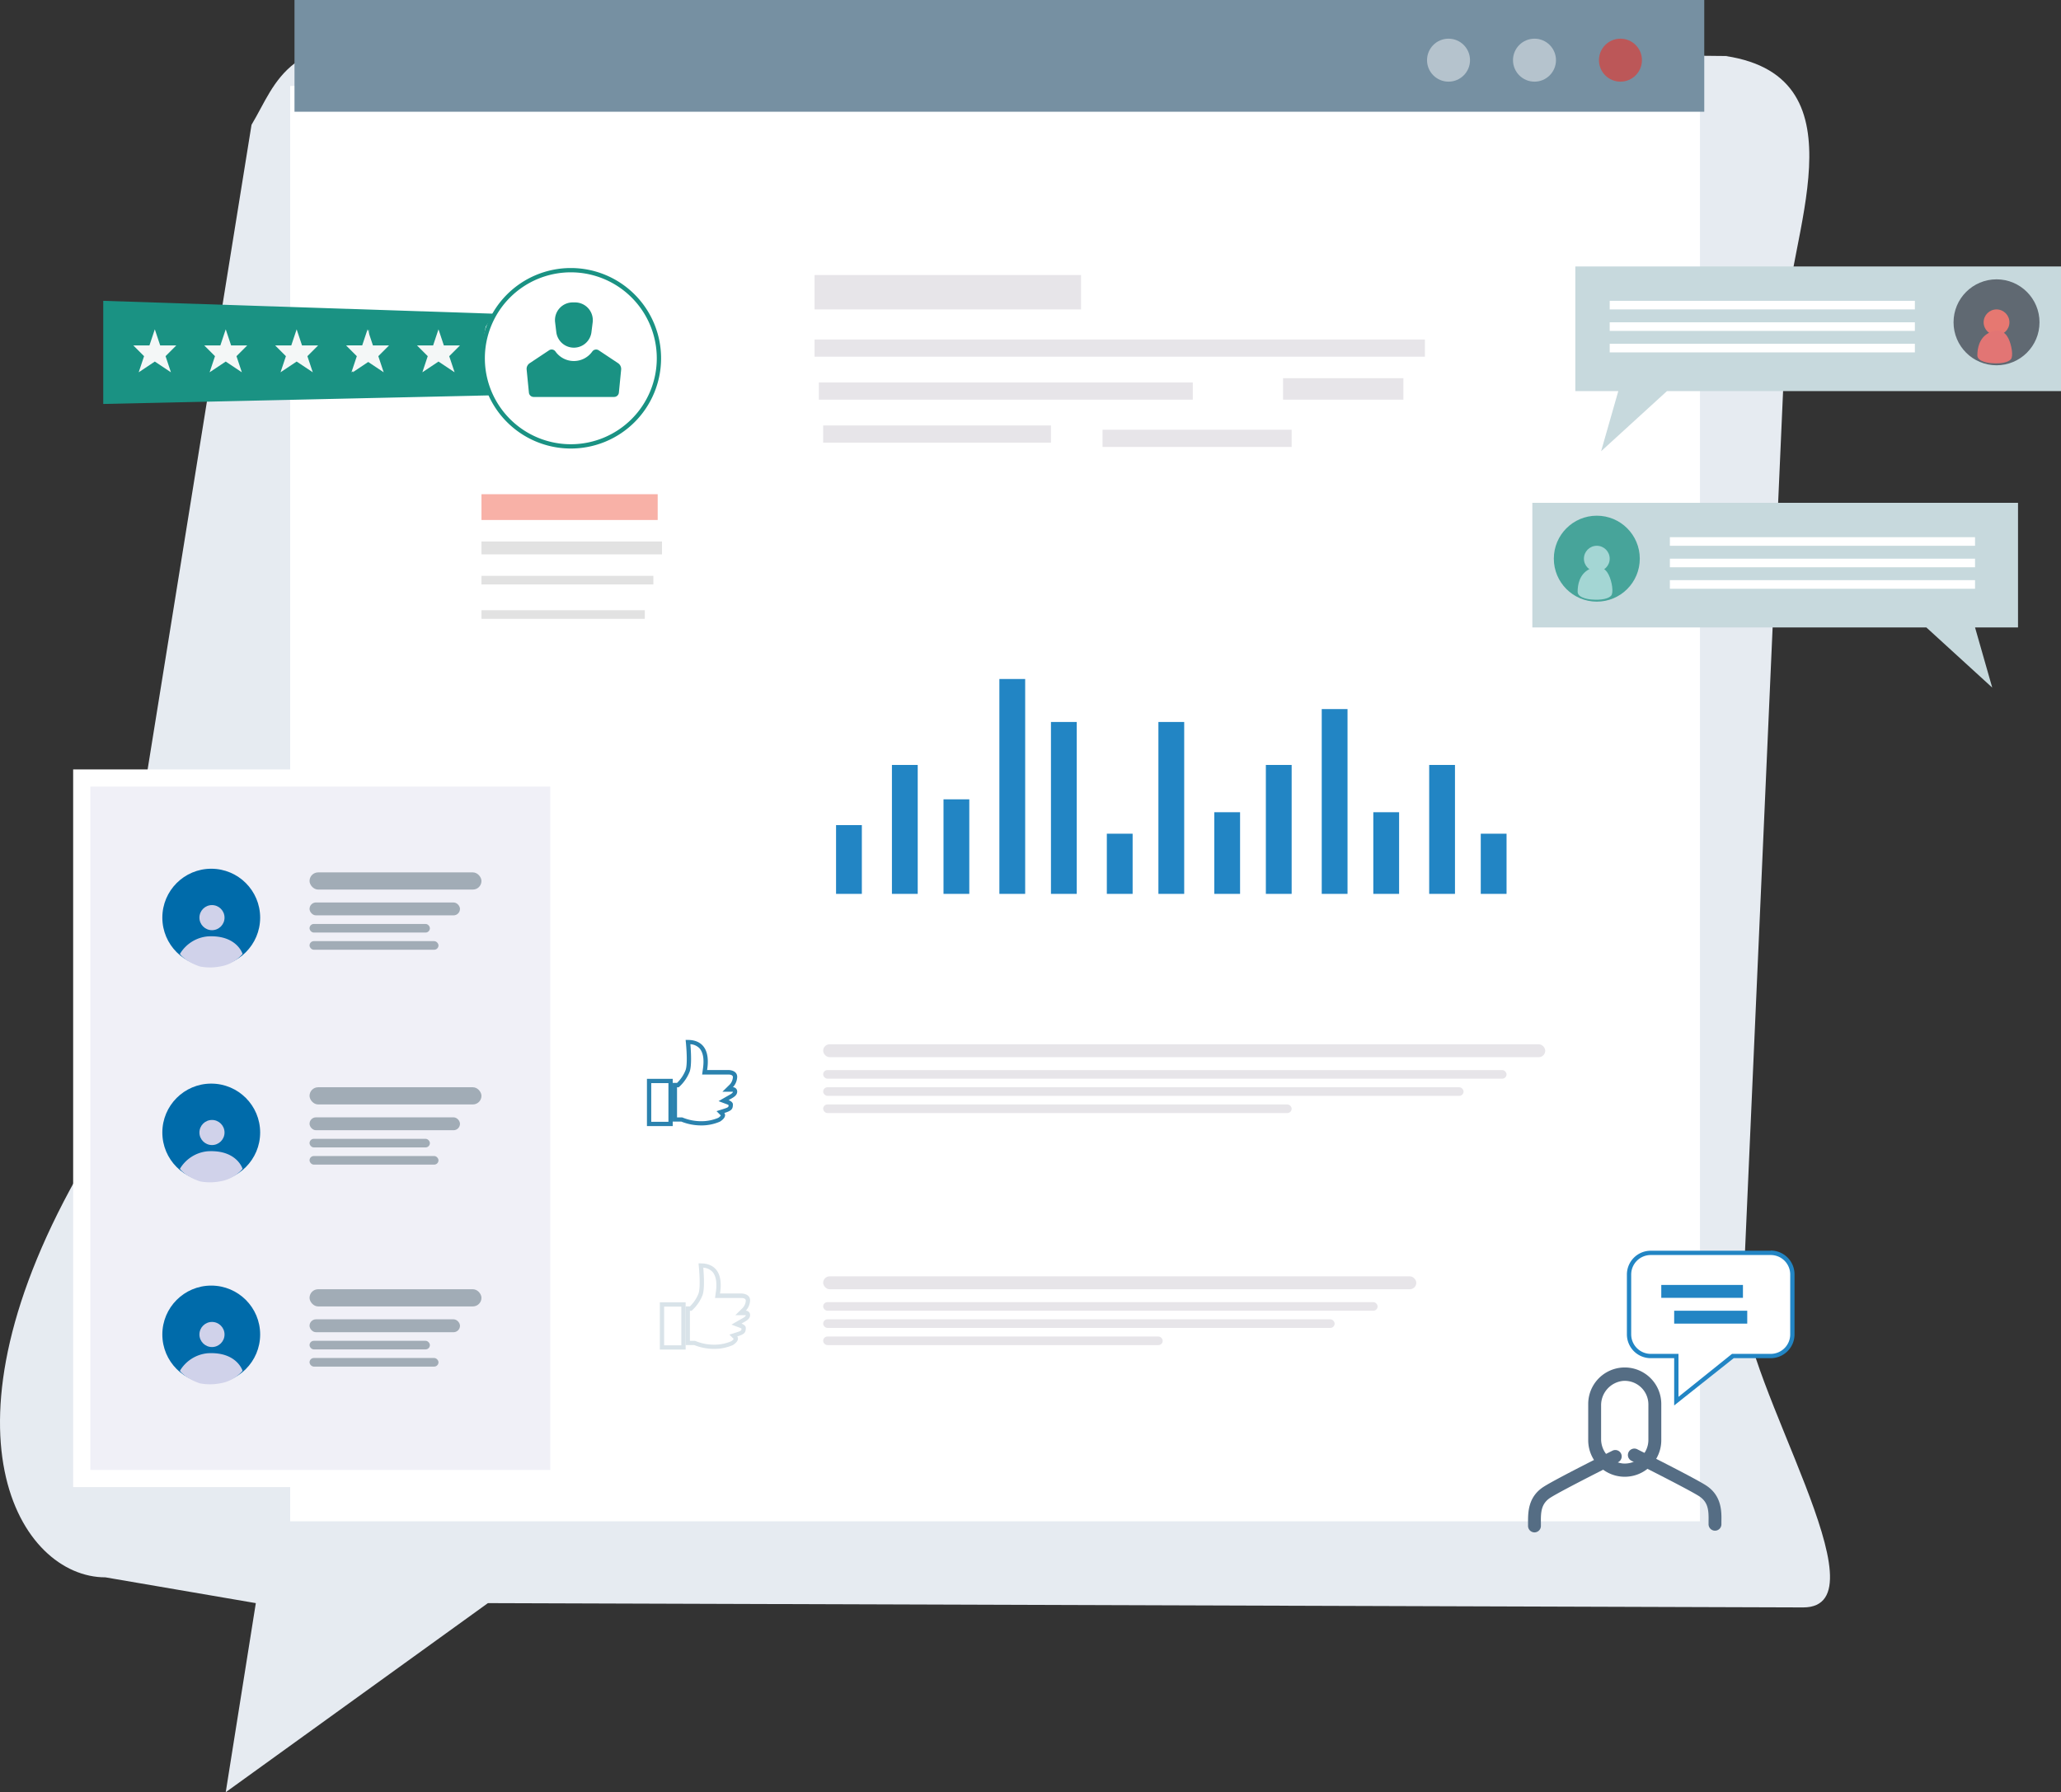 <svg id="Layer_1" data-name="Layer 1" xmlns="http://www.w3.org/2000/svg" viewBox="0 0 479.52 417"><rect x="0" y="0" width="479.52" height="417" fill="#333333" stroke="none"/><defs><style>.cls-1{fill:#e6ebf1;}.cls-2,.cls-4{fill:#fff;}.cls-3{fill:#7690a2;}.cls-4{opacity:0.46;}.cls-5{fill:#bc5758;}.cls-6{fill:#e7e5e9;}.cls-7{fill:#2285c4;}.cls-8{fill:#cb4196;opacity:0;}.cls-9{fill:#556d84;}.cls-10{fill:#1a9283;}.cls-11{fill:#f4f7f7;}.cls-12{fill:#f8b1a7;}.cls-13{fill:#e2e2e2;}.cls-14{fill:#d9e3e9;}.cls-15{fill:#2b82ae;}.cls-16{fill:#f0f0f7;}.cls-17{fill:#a1acb6;}.cls-18{fill:#006baa;}.cls-19{fill:#d0d2ea;}.cls-20{fill:#c7d9dd;}.cls-21{opacity:0.74;}.cls-22{fill:#3b424d;}.cls-23{fill:#f0564c;}.cls-24{fill:#eb5250;}.cls-25{fill:#97d5d1;}</style></defs><path class="cls-1" d="M617.26,550l-306-1-61,44,7-44-35-6c-19.88,0-41-34-5-96l39-242c6-10,8-22,39-19l304,3c33,5,14,43.11,14,63l-10,226C603.26,497.84,637.15,550,617.26,550Z" transform="translate(-197.74 -175.96)"/><rect class="cls-2" x="67.52" y="20" width="328" height="334"/><rect class="cls-3" x="68.52" width="328" height="26"/><circle class="cls-4" cx="337.02" cy="14" r="5"/><circle class="cls-4" cx="357.02" cy="14" r="5"/><circle class="cls-5" cx="377.02" cy="14" r="5"/><rect class="cls-6" x="189.52" y="64" width="62" height="8"/><rect class="cls-6" x="189.52" y="79" width="142" height="4"/><rect class="cls-6" x="190.52" y="89" width="87" height="4"/><rect class="cls-6" x="298.52" y="88" width="28" height="5"/><rect class="cls-6" x="191.52" y="99" width="53" height="4"/><rect class="cls-6" x="256.52" y="100" width="44" height="4"/><rect class="cls-7" x="194.52" y="192" width="6" height="16"/><rect class="cls-7" x="207.52" y="178" width="6" height="30"/><rect class="cls-7" x="332.52" y="178" width="6" height="30"/><rect class="cls-7" x="219.52" y="186" width="6" height="22"/><rect class="cls-7" x="232.52" y="158" width="6" height="50"/><rect class="cls-7" x="244.52" y="168" width="6" height="40"/><rect class="cls-7" x="257.52" y="194" width="6" height="14"/><rect class="cls-7" x="344.52" y="194" width="6" height="14"/><rect class="cls-7" x="269.52" y="168" width="6" height="40"/><rect class="cls-7" x="282.52" y="189" width="6" height="19"/><rect class="cls-7" x="319.52" y="189" width="6" height="19"/><rect class="cls-7" x="294.52" y="178" width="6" height="30"/><rect class="cls-7" x="307.52" y="165" width="6" height="43"/><rect class="cls-8" x="350.52" y="288" width="72" height="72"/><path class="cls-2" d="M587.76,491.46h-6a5,5,0,0,1-5-5V472.49a5,5,0,0,1,5-5h27.92a5,5,0,0,1,5,5v13.93a5,5,0,0,1-5,5h-8.79L587.76,502Z" transform="translate(-197.74 -175.96)"/><path class="cls-7" d="M609.72,468a4.53,4.53,0,0,1,4.54,4.53v13.93a4.54,4.54,0,0,1-4.54,4.54h-9l-.28.22L588.26,501V491H581.8a4.55,4.55,0,0,1-4.54-4.54V472.49A4.54,4.54,0,0,1,581.8,468h27.92m0-1H581.8a5.54,5.54,0,0,0-5.54,5.53v13.93A5.54,5.54,0,0,0,581.8,492h5.46V503L601.11,492h8.61a5.54,5.54,0,0,0,5.54-5.54V472.49a5.54,5.54,0,0,0-5.54-5.53Z" transform="translate(-197.74 -175.96)"/><path class="cls-9" d="M567.26,511.06V502.7a8.5,8.5,0,1,1,17-.07v8.5a8.5,8.5,0,1,1-17-.07Zm3-8v7.68a5.7,5.7,0,0,0,5,5.76,5.5,5.5,0,0,0,6-5.48v-8.25a5.5,5.5,0,0,0-6-5.47A5.69,5.69,0,0,0,570.26,503Z" transform="translate(-197.74 -175.96)"/><path class="cls-9" d="M554.77,532.54a1.51,1.51,0,0,1-1.51-1.5v-.67c0-2.28-.11-6.11,3.72-8.5,3-1.9,15.4-8.08,15.92-8.34a1.49,1.49,0,0,1,2,.67,1.51,1.51,0,0,1-.67,2c-.13.06-12.76,6.38-15.67,8.2-2.22,1.38-2.35,3.32-2.31,5.89V531A1.5,1.5,0,0,1,554.77,532.54Z" transform="translate(-197.74 -175.96)"/><path class="cls-9" d="M596.76,532.14a1.5,1.5,0,0,1-1.5-1.5v-.72c.05-2.56-.09-4.48-2.29-5.86-2.9-1.81-15.45-8.09-15.58-8.15a1.5,1.5,0,1,1,1.34-2.68c.52.26,12.81,6.41,15.82,8.3,3.81,2.38,3.74,6.18,3.7,8.45v.66A1.49,1.49,0,0,1,596.76,532.14Z" transform="translate(-197.74 -175.96)"/><rect class="cls-7" x="386.52" y="299" width="19" height="3"/><rect class="cls-7" x="389.52" y="305" width="17" height="3"/><path class="cls-10" d="M330.55,239.33a20,20,0,1,1-20,20,20,20,0,0,1,20-20m0-1a21,21,0,1,0,21,21,21,21,0,0,0-21-21Z" transform="translate(-197.74 -175.96)"/><path class="cls-10" d="M331.54,246.33H331A4.12,4.12,0,0,0,326.9,251l.27,2.24a4.12,4.12,0,0,0,4.09,3.62h0a4.12,4.12,0,0,0,4.09-3.62l.28-2.24A4.13,4.13,0,0,0,331.54,246.33Z" transform="translate(-197.74 -175.96)"/><path class="cls-10" d="M341.56,260.48l-4.51-3a1.1,1.1,0,0,0-1.49.25,5.25,5.25,0,0,1-8.6,0,1.08,1.08,0,0,0-1.48-.25l-4.51,3a1.59,1.59,0,0,0-.7,1.48l.53,5.37a1.11,1.11,0,0,0,1.1,1h18.72a1.12,1.12,0,0,0,1.11-1l.53-5.37A1.63,1.63,0,0,0,341.56,260.48Z" transform="translate(-197.74 -175.96)"/><polygon class="cls-10" points="114.02 92 24.02 94 24.02 70 115.02 73 113.02 76 112.02 81 113.02 89 114.02 92"/><polygon class="cls-11" points="36.02 76.63 37.27 80.38 41.02 80.38 38.52 82.88 39.77 86.63 36.02 84.13 32.27 86.63 33.52 82.88 31.02 80.38 34.77 80.38 36.02 76.63"/><polygon class="cls-11" points="52.52 76.63 53.77 80.38 57.52 80.38 55.02 82.88 56.27 86.63 52.52 84.13 48.77 86.63 50.02 82.88 47.52 80.38 51.27 80.38 52.52 76.63"/><polygon class="cls-11" points="69.02 76.63 70.27 80.38 74.02 80.38 71.52 82.88 72.77 86.63 69.02 84.13 65.27 86.63 66.52 82.88 64.02 80.38 67.77 80.38 69.02 76.63"/><polygon class="cls-11" points="85.52 76.63 86.77 80.38 90.52 80.38 88.02 82.88 89.27 86.63 85.52 84.13 81.77 86.63 83.02 82.88 80.52 80.38 84.27 80.38 85.52 76.63"/><polygon class="cls-11" points="102.02 76.63 103.27 80.38 107.02 80.38 104.52 82.88 105.77 86.63 102.02 84.13 98.27 86.63 99.52 82.88 97.02 80.38 100.77 80.38 102.02 76.63"/><polygon class="cls-11" points="85.81 84.13 85.81 76.64 84.57 80.38 80.82 80.38 83.32 82.88 82.07 86.63 85.81 84.13"/><rect class="cls-12" x="112.02" y="115" width="41" height="6"/><rect class="cls-13" x="112.02" y="126" width="42" height="3"/><rect class="cls-13" x="112.02" y="134" width="40" height="2"/><rect class="cls-13" x="112.02" y="142" width="38" height="2"/><rect class="cls-6" x="191.52" y="243" width="168" height="3" rx="1.5"/><rect class="cls-6" x="191.52" y="249" width="159" height="2" rx="1"/><rect class="cls-6" x="191.52" y="253" width="149" height="2" rx="1"/><rect class="cls-6" x="191.52" y="257" width="109" height="2" rx="1"/><rect class="cls-8" x="150.52" y="291" width="26" height="26"/><path class="cls-14" d="M356.26,480v9h-4v-9h4m1-1h-6v11h6V479Z" transform="translate(-197.74 -175.96)"/><path class="cls-14" d="M361.37,470.94a3.23,3.23,0,0,1,2.16,1c.83,1,1.08,2.59.74,4.83L364.1,478h6.16c.1,0,1,0,1,.6a2.76,2.76,0,0,1-.7,1.69L368.82,482h2.44c0,.28-.43.54-1.14.93l-.35.2-1.85,1.06,2,.75a1.11,1.11,0,0,1,.34.19c0,.46-.1.53-1.3.91l-1.51.48,1,1a1.88,1.88,0,0,1-.63.57,10,10,0,0,1-4,.77,11.32,11.32,0,0,1-4.19-.82l-.17-.07h-1.2v-7h.39l.29-.27a9.49,9.49,0,0,0,2.27-3.4c.49-1.42.3-4.62.16-6.35m-.49-1a4.16,4.16,0,0,0-.62,0s.6,5.28,0,7a8.36,8.36,0,0,1-2,3h-1v9h2a12.39,12.39,0,0,0,4.56.89,10.72,10.72,0,0,0,4.44-.89c1.8-1.15,1-2,1-2,1.66-.53,2-.86,2-2,0-.65-1-1-1-1,1-.57,2-1,2-2a1,1,0,0,0-1-1,3.74,3.74,0,0,0,1-2.4c0-1.6-2-1.6-2-1.6h-5c1-6.41-2.84-7-4.38-7Z" transform="translate(-197.74 -175.96)"/><rect class="cls-8" x="147.52" y="239" width="26" height="26"/><path class="cls-15" d="M353.26,428v9h-4v-9h4m1-1h-6v11h6V427Z" transform="translate(-197.74 -175.96)"/><path class="cls-15" d="M358.37,418.94a3.23,3.23,0,0,1,2.16,1c.83,1,1.08,2.59.74,4.83L361.1,426h6.16c.1,0,1,0,1,.6a2.76,2.76,0,0,1-.7,1.69L365.82,430h2.44c0,.28-.43.54-1.14.93l-.35.2-1.85,1.06,2,.75a1.11,1.11,0,0,1,.34.19c0,.46-.1.53-1.3.91l-1.51.48,1,1a1.88,1.88,0,0,1-.63.57,10,10,0,0,1-4,.77,11.32,11.32,0,0,1-4.19-.82l-.17-.07h-1.2v-7h.39l.29-.27a9.49,9.49,0,0,0,2.27-3.4c.49-1.42.3-4.62.16-6.35m-.49-1a4.16,4.16,0,0,0-.62,0s.6,5.28,0,7a8.36,8.36,0,0,1-2,3h-1v9h2a12.39,12.39,0,0,0,4.56.89,10.72,10.72,0,0,0,4.44-.89c1.8-1.15,1-2,1-2,1.66-.53,2-.86,2-2,0-.65-1-1-1-1,1-.57,2-1,2-2a1,1,0,0,0-1-1,3.74,3.74,0,0,0,1-2.4c0-1.6-2-1.6-2-1.6h-5c1-6.41-2.84-7-4.38-7Z" transform="translate(-197.74 -175.96)"/><rect class="cls-6" x="191.52" y="297" width="138" height="3" rx="1.5"/><rect class="cls-6" x="191.52" y="303" width="129" height="2" rx="1"/><rect class="cls-6" x="191.52" y="307" width="119" height="2" rx="1"/><rect class="cls-6" x="191.52" y="311" width="79" height="2" rx="1"/><rect class="cls-16" x="19.02" y="181" width="111" height="163"/><path class="cls-2" d="M325.76,359V518h-107V359h107m4-4h-115V522h115V355Z" transform="translate(-197.74 -175.96)"/><rect class="cls-17" x="72.02" y="203" width="40" height="4" rx="2"/><rect class="cls-17" x="72.02" y="210" width="35" height="3" rx="1.5"/><rect class="cls-17" x="72.02" y="215" width="28" height="2" rx="1"/><rect class="cls-17" x="72.02" y="219" width="30" height="2" rx="1"/><circle class="cls-18" cx="49.15" cy="213.53" r="11.38"/><circle class="cls-19" cx="49.32" cy="213.53" r="2.92"/><path class="cls-19" d="M239.6,397.94a8.42,8.42,0,0,1,6.41-4.08,12.77,12.77,0,0,1,1.75,0c5.32.37,6.42,4.08,6.42,4.08a8.69,8.69,0,0,1-5.25,2.92,12.4,12.4,0,0,1-4.67,0C240.76,399.69,239.6,397.94,239.6,397.94Z" transform="translate(-197.74 -175.96)"/><rect class="cls-17" x="72.02" y="253" width="40" height="4" rx="2"/><rect class="cls-17" x="72.02" y="260" width="35" height="3" rx="1.5"/><rect class="cls-17" x="72.02" y="265" width="28" height="2" rx="1"/><rect class="cls-17" x="72.02" y="269" width="30" height="2" rx="1"/><circle class="cls-18" cx="49.15" cy="263.53" r="11.38"/><circle class="cls-19" cx="49.32" cy="263.53" r="2.92"/><path class="cls-19" d="M239.6,447.94a8.42,8.42,0,0,1,6.41-4.08,12.77,12.77,0,0,1,1.75,0c5.32.37,6.42,4.08,6.42,4.08a8.69,8.69,0,0,1-5.25,2.92,12.4,12.4,0,0,1-4.67,0C240.76,449.69,239.6,447.94,239.6,447.94Z" transform="translate(-197.74 -175.96)"/><rect class="cls-17" x="72.02" y="300" width="40" height="4" rx="2"/><rect class="cls-17" x="72.02" y="307" width="35" height="3" rx="1.5"/><rect class="cls-17" x="72.02" y="312" width="28" height="2" rx="1"/><rect class="cls-17" x="72.02" y="316" width="30" height="2" rx="1"/><circle class="cls-18" cx="49.15" cy="310.53" r="11.38"/><circle class="cls-19" cx="49.32" cy="310.53" r="2.92"/><path class="cls-19" d="M239.6,494.94a8.42,8.42,0,0,1,6.41-4.08,12.77,12.77,0,0,1,1.75,0c5.32.37,6.42,4.08,6.42,4.08a8.69,8.69,0,0,1-5.25,2.92,12.4,12.4,0,0,1-4.67,0C240.76,496.69,239.6,494.94,239.6,494.94Z" transform="translate(-197.74 -175.96)"/><polygon class="cls-20" points="479.52 91 387.85 91 372.52 105 376.52 91 366.52 91 366.52 62 479.52 62 479.52 91"/><g class="cls-21"><circle class="cls-22" cx="464.52" cy="75" r="10"/><circle class="cls-23" cx="464.52" cy="75" r="3"/><path class="cls-24" d="M661,260.46s-3.2-.2-3.2-1.8.4-4,2.6-5.2,3.8-.4,4.6,1.2,1.2,4.2.6,4.9S663.36,260.66,661,260.46Z" transform="translate(-197.74 -175.96)"/></g><rect class="cls-2" x="374.52" y="70" width="71" height="2"/><rect class="cls-2" x="374.52" y="75" width="71" height="2"/><rect class="cls-2" x="374.52" y="80" width="71" height="2"/><polygon class="cls-20" points="356.52 146 448.19 146 463.52 160 459.52 146 469.52 146 469.52 117 356.52 117 356.52 146"/><g class="cls-21"><circle class="cls-10" cx="371.52" cy="130" r="10"/><circle class="cls-25" cx="371.52" cy="130" r="3"/><path class="cls-25" d="M568,315.46s-3.2-.2-3.2-1.8.4-4,2.6-5.2,3.8-.4,4.6,1.2,1.2,4.2.6,4.9S570.36,315.66,568,315.46Z" transform="translate(-197.74 -175.96)"/></g><rect class="cls-2" x="388.52" y="125" width="71" height="2"/><rect class="cls-2" x="388.52" y="130" width="71" height="2"/><rect class="cls-2" x="388.52" y="135" width="71" height="2"/></svg>